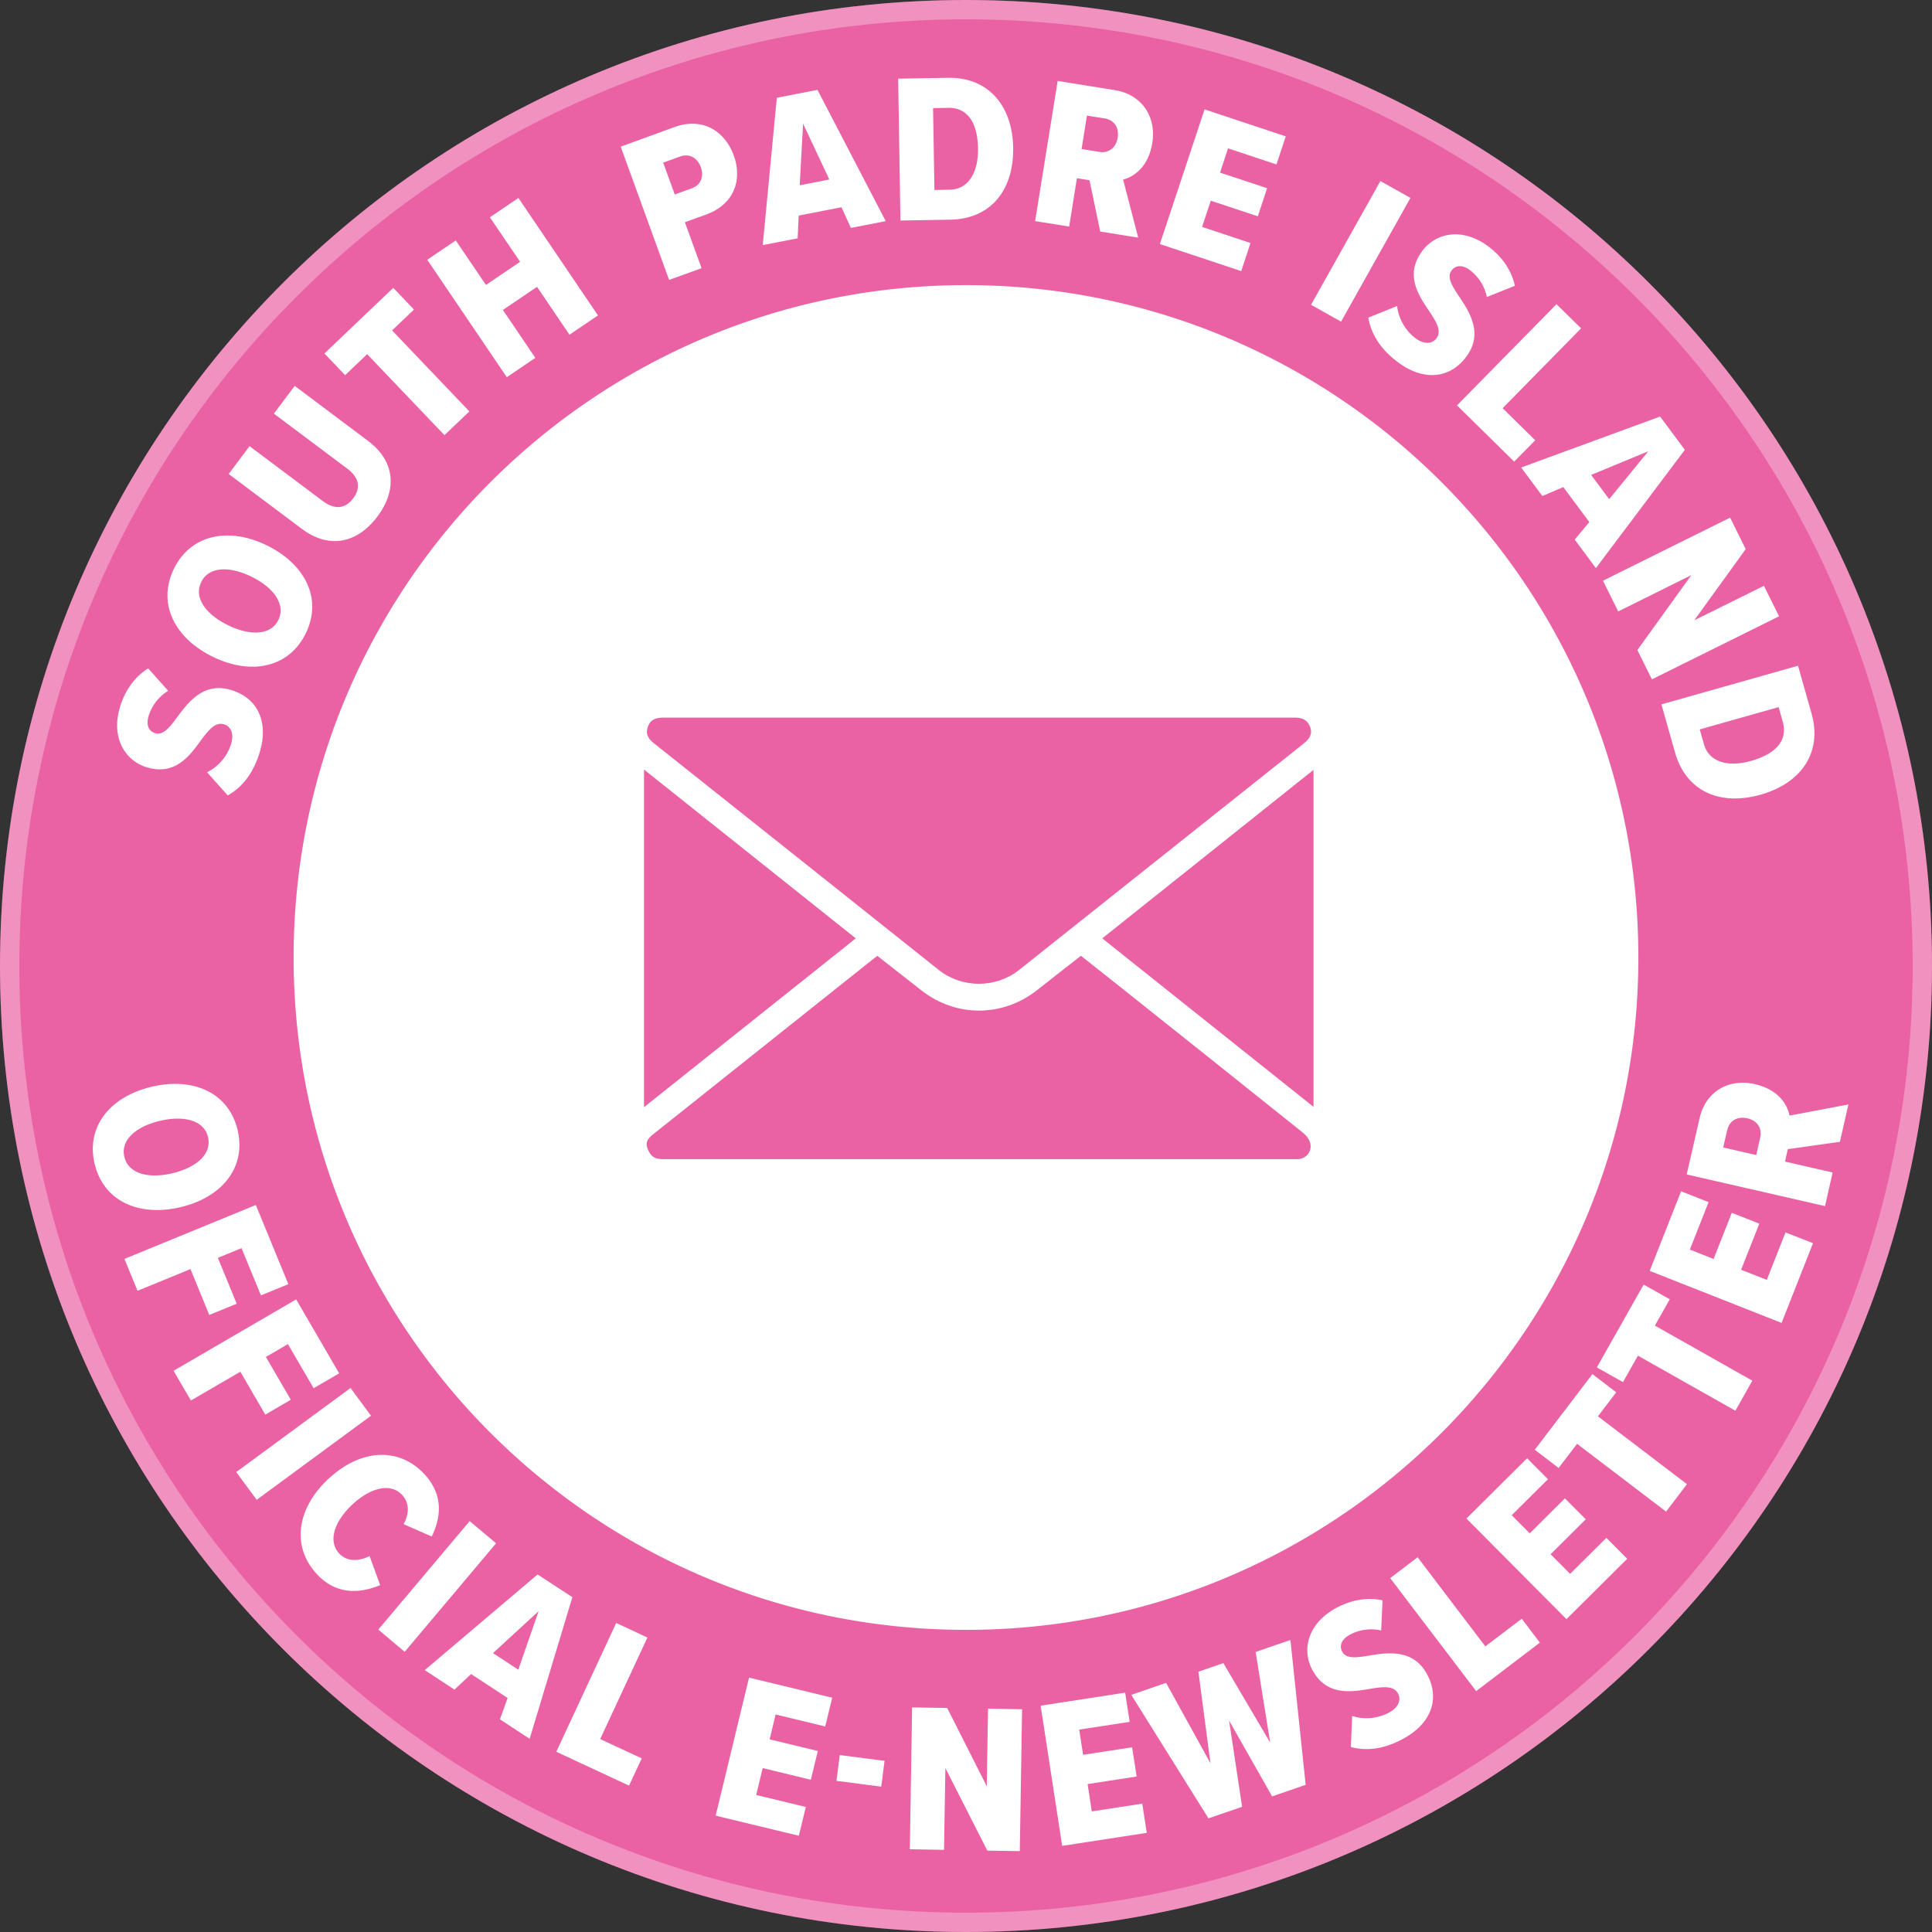 <svg xmlns="http://www.w3.org/2000/svg" width="105" height="105" fill="none"><rect width="100%" height="100%" fill="#333333" stroke="none"/><path fill="#EA62A4" d="M52.5 105c28.995 0 52.5-23.505 52.5-52.5S81.495 0 52.5 0 0 23.505 0 52.5 23.505 105 52.5 105Z"/><path stroke="#fff" stroke-opacity=".3" stroke-width="1.05" d="M104.475 52.5c0 28.705-23.27 51.975-51.975 51.975C23.795 104.475.525 81.205.525 52.5.525 23.795 23.795.525 52.5.525c28.705 0 51.975 23.27 51.975 51.975Z"/><path fill="#fff" d="M52.5 88.58c20.182 0 36.542-16.361 36.542-36.542 0-20.182-16.36-36.542-36.542-36.542-20.181 0-36.542 16.36-36.542 36.541 0 20.182 16.36 36.542 36.542 36.542ZM11.254 41.972a2.588 2.588 0 0 0 1.314-1.568c.157-.532-.028-.934-.393-1.04-.445-.13-.782.24-1.199.795-.624.856-1.406 2.008-2.97 1.55-1.188-.347-1.983-1.582-1.493-3.257.273-.93.814-1.674 1.54-2.127l1.087 1.22a2.43 2.43 0 0 0-1.068 1.388c-.148.5.037.819.37.916.397.116.721-.245 1.142-.81.625-.85 1.457-1.984 2.956-1.544 1.41.411 2.077 1.67 1.587 3.344-.352 1.198-.967 1.947-1.749 2.391l-1.124-1.258ZM9.455 30.908c.92-1.869 2.979-2.285 5.065-1.258 2.086 1.027 3.011 2.914 2.095 4.778-.92 1.869-2.979 2.285-5.065 1.258-2.086-1.027-3.011-2.914-2.095-4.778Zm1.48.73c-.412.843.25 1.75 1.452 2.337 1.194.587 2.327.564 2.739-.278.416-.85-.255-1.762-1.448-2.35-1.203-.592-2.327-.564-2.743.287v.005ZM12.434 25.755l1.128-1.508 3.987 2.988c.62.463 1.203.44 1.647-.152.44-.583.3-1.152-.324-1.615l-3.987-2.988 1.133-1.508 3.978 2.984c1.462 1.096 1.62 2.641.514 4.117-1.106 1.475-2.641 1.767-4.103.67l-3.978-2.983.005-.005ZM24.155 23.65l-4.2-4.403-1.198 1.143-1.124-1.18 3.742-3.566 1.124 1.18-1.19 1.132 4.2 4.404-1.354 1.29ZM30.95 18.192l-1.763-2.604-1.854 1.258 1.762 2.604-1.55 1.05-4.325-6.383 1.55-1.05 1.642 2.42 1.855-1.259-1.642-2.419 1.55-1.05 4.324 6.383-1.55 1.05ZM36.366 15.218 33.734 7.97l2.914-1.06c1.578-.573 2.762.255 3.23 1.537.462 1.272.073 2.64-1.504 3.214l-1.152.417.907 2.497-1.763.639v.004Zm.61-6.716-.934.338.63 1.73.934-.338c.467-.171.67-.624.481-1.147-.194-.532-.643-.75-1.11-.583ZM46.246 12.388l-.513-1.124-2.327.453-.055 1.235-1.897.37.764-8.007 2.21-.43 3.71 7.133-1.896.37h.004Zm-2.6-5.676-.184 3.358 1.61-.314-1.43-3.044h.005ZM48.938 11.985l-.125-7.71 2.706-.047c2.198-.037 3.507 1.517 3.544 3.802.037 2.29-1.208 3.872-3.419 3.909l-2.706.046Zm1.846-1.66.833-.015c.994-.018 1.558-.906 1.535-2.243-.023-1.42-.578-2.22-1.61-2.206l-.832.014.074 4.45ZM59.795 12.585l-.583-2.789-.685-.11-.42 2.627-1.85-.296 1.225-7.619 3.108.5c1.485.24 2.262 1.466 2.035 2.868-.208 1.29-.975 1.836-1.586 1.993l.819 3.155-2.054-.329h-.01Zm.25-6.147-.972-.157-.291 1.818.971.157c.49.079.902-.217.99-.768.092-.569-.208-.971-.699-1.05ZM63.037 13.266l2.429-7.322 4.412 1.466-.504 1.527-2.632-.875-.435 1.319 2.558.846-.504 1.527-2.558-.847-.472 1.425 2.632.874-.504 1.526-4.413-1.466h-.009ZM71.252 16.564l3.77-6.725 1.633.916-3.77 6.725-1.633-.916ZM75.928 16.634c.08.657.43 1.332 1.027 1.767.449.328.888.291 1.115-.014.273-.375.037-.819-.342-1.397-.592-.879-1.411-2.008-.449-3.326.73-.999 2.16-1.327 3.571-.3.786.573 1.3 1.336 1.48 2.169l-1.522.61a2.446 2.446 0 0 0-.939-1.475c-.42-.305-.781-.24-.985.037-.245.338-.014.763.375 1.35.592.875 1.369 2.045.448 3.308-.864 1.184-2.275 1.387-3.686.356-1.008-.736-1.503-1.573-1.656-2.456l1.563-.634v.005Z"/><path fill="#fff" d="m79.185 22.032 5.407-5.5 1.337 1.313-4.265 4.34 1.772 1.743-1.143 1.161-3.108-3.057ZM85.587 29.321l.79-.948-1.415-1.901-1.138.486-1.151-1.55 7.549-2.77 1.346 1.808-4.834 6.43-1.152-1.55.005-.005Zm3.996-4.796-3.108 1.286.98 1.318 2.128-2.604ZM88.986 35.33l2.938-4.075-3.978 1.975-.828-1.67 6.91-3.427.847 1.711-2.794 3.867 3.784-1.873.823 1.656-6.91 3.427-.787-1.586-.005-.005ZM90.295 38.281l7.424-2.1.736 2.604c.597 2.114-.564 3.78-2.77 4.404-2.207.624-4.053-.176-4.654-2.304l-.736-2.604Zm2.082 1.36.227.8c.268.958 1.272 1.277 2.567.911 1.369-.388 1.998-1.128 1.72-2.123l-.226-.8-4.284 1.212h-.004ZM12.915 61.419c.476 2.026-.847 3.659-3.114 4.19-2.261.532-4.176-.332-4.657-2.358-.482-2.026.846-3.66 3.113-4.191 2.261-.532 4.176.333 4.658 2.359Zm-1.61.379c-.213-.911-1.305-1.189-2.609-.883-1.295.305-2.156 1.04-1.938 1.956.217.925 1.318 1.198 2.609.893 1.304-.31 2.155-1.04 1.938-1.966ZM6.767 68.417l7.137-2.928 1.767 4.302-1.49.61-1.054-2.567-1.286.527 1.023 2.493-1.49.611-1.022-2.493-2.877 1.18-.713-1.735h.005ZM9.431 74.5l6.666-3.881 2.336 4.02-1.388.809-1.397-2.4-1.198.698 1.355 2.326-1.387.81-1.355-2.331-2.688 1.563-.944-1.619v.005ZM12.84 80.004l6.212-4.57 1.11 1.508-6.211 4.57-1.11-1.508ZM17.845 80.379c1.72-1.615 3.802-1.772 5.209-.273 1.137 1.217.85 2.48.411 3.4l-1.53-.671c.305-.555.332-1.152-.089-1.596-.624-.666-1.711-.388-2.701.532-.985.925-1.332 1.994-.708 2.66.426.453 1.073.435 1.647.134l.578 1.582c-.934.388-2.285.638-3.432-.588-1.406-1.503-1.1-3.575.61-5.18h.005ZM20.56 88.565l4.968-5.897 1.434 1.207-4.968 5.897-1.433-1.207ZM27.17 93.446l.417-1.166-1.985-1.3-.902.847-1.614-1.06 6.133-5.199 1.888 1.235-2.322 7.697-1.615-1.059v.005Zm2.1-5.88-2.474 2.276 1.373.902 1.101-3.177ZM30.237 95.198l3.252-6.993 1.697.79-2.567 5.519 2.258 1.05-.69 1.48-3.955-1.84.005-.006ZM38.896 98.672l1.813-7.498 4.52 1.092-.38 1.563-2.696-.652-.324 1.351 2.618.634-.38 1.563-2.617-.634-.352 1.462 2.697.652-.38 1.564-4.519-1.092v-.005ZM45.46 96.785l.18-1.401 2.433.314-.18 1.402-2.433-.315ZM53.656 100.572l-2.276-4.477-.074 4.44-1.859-.032.125-7.71 1.906.032 2.15 4.255.07-4.218 1.85.032-.125 7.711-1.767-.028v-.005ZM57.727 100.324l-1.17-7.623 4.593-.708.245 1.587-2.743.42.212 1.37 2.665-.407.245 1.586-2.664.412.226 1.485 2.743-.421.245 1.587-4.593.707-.004.005ZM69.138 97.631l-2.34-4.121.707 4.685-1.827.63-4.195-6.712 1.892-.652 2.41 4.366-.653-4.972 1.355-.468 2.545 4.32-.791-4.925 1.891-.653.828 7.873-1.827.63h.005ZM73.495 93.26a2.574 2.574 0 0 0 2.036-.208c.48-.272.633-.689.444-1.022-.227-.402-.731-.37-1.411-.263-1.04.175-2.41.458-3.215-.963-.61-1.077-.32-2.516 1.203-3.376.846-.477 1.753-.634 2.585-.453l-.074 1.637a2.438 2.438 0 0 0-1.734.25c-.453.254-.546.615-.375.916.204.36.69.328 1.383.212 1.04-.175 2.429-.402 3.196.958.722 1.281.324 2.646-1.193 3.506-1.087.615-2.05.722-2.923.495l.07-1.688h.008ZM80.225 91.906l-4.671-6.139 1.49-1.133 3.681 4.843 1.98-1.503.985 1.3-3.47 2.64.005-.008ZM85.138 88.001l-5.44-5.472 3.298-3.275 1.133 1.138-1.97 1.957.98.985 1.911-1.901 1.133 1.138-1.91 1.9 1.06 1.065 1.97-1.957 1.133 1.138-3.298 3.275v.01ZM90.55 82.154l-4.839-3.686-1.004 1.313-1.295-.99 3.132-4.112 1.295.99-.995 1.305 4.839 3.686-1.133 1.49v.004ZM94.315 76.67l-5.296-2.993-.814 1.438-1.42-.8 2.544-4.5 1.42.8-.81 1.429 5.297 2.993-.92 1.632ZM96.831 71.9l-7.174-2.831 1.707-4.325 1.494.588-1.018 2.58 1.29.51.99-2.508 1.495.588-.99 2.507 1.397.55 1.017-2.58 1.494.587-1.706 4.325.004.009ZM99.986 62.056l-2.822.398-.153.675 2.59.593-.415 1.827-7.517-1.721.703-3.067c.338-1.466 1.61-2.16 2.997-1.84 1.272.29 1.767 1.09 1.888 1.71l3.2-.605-.462 2.03h-.01Zm-6.115-.652-.218.958 1.795.411.217-.957c.111-.486-.157-.916-.698-1.036-.564-.13-.98.143-1.092.629l-.004-.005Z"/><path fill="#EA62A4" d="M53.207 39h17.184c.383 0 .67.134.813.507.144.392-.048.66-.335.89l-4.63 3.683c-3.617 2.88-7.234 5.76-10.86 8.64-1.253.995-3.1.995-4.353 0-5.157-4.105-10.304-8.209-15.461-12.304-.393-.306-.479-.555-.354-.918.124-.354.363-.498.851-.498h17.145Z"/><path fill="#EA62A4" d="m47.677 51.945 2.392 1.875c1.885 1.474 4.41 1.474 6.296-.01.784-.621 1.569-1.234 2.382-1.865.756.603 1.512 1.196 2.258 1.79 3.272 2.602 6.544 5.214 9.807 7.825.144.115.268.259.344.421.22.47-.067.948-.574 1.015-.095.01-.2 0-.296 0H35.995c-.45-.01-.64-.163-.803-.574-.144-.374.066-.584.315-.785l3.244-2.583 8.745-6.965c.057-.048.114-.087.19-.144h-.009ZM71.386 60.154c-3.846-3.062-7.645-6.095-11.481-9.156 3.827-3.052 7.635-6.085 11.481-9.157v18.313ZM35 60.173v-18.35c3.856 3.07 7.664 6.113 11.51 9.175-3.837 3.061-7.645 6.094-11.51 9.175Z"/></svg>
